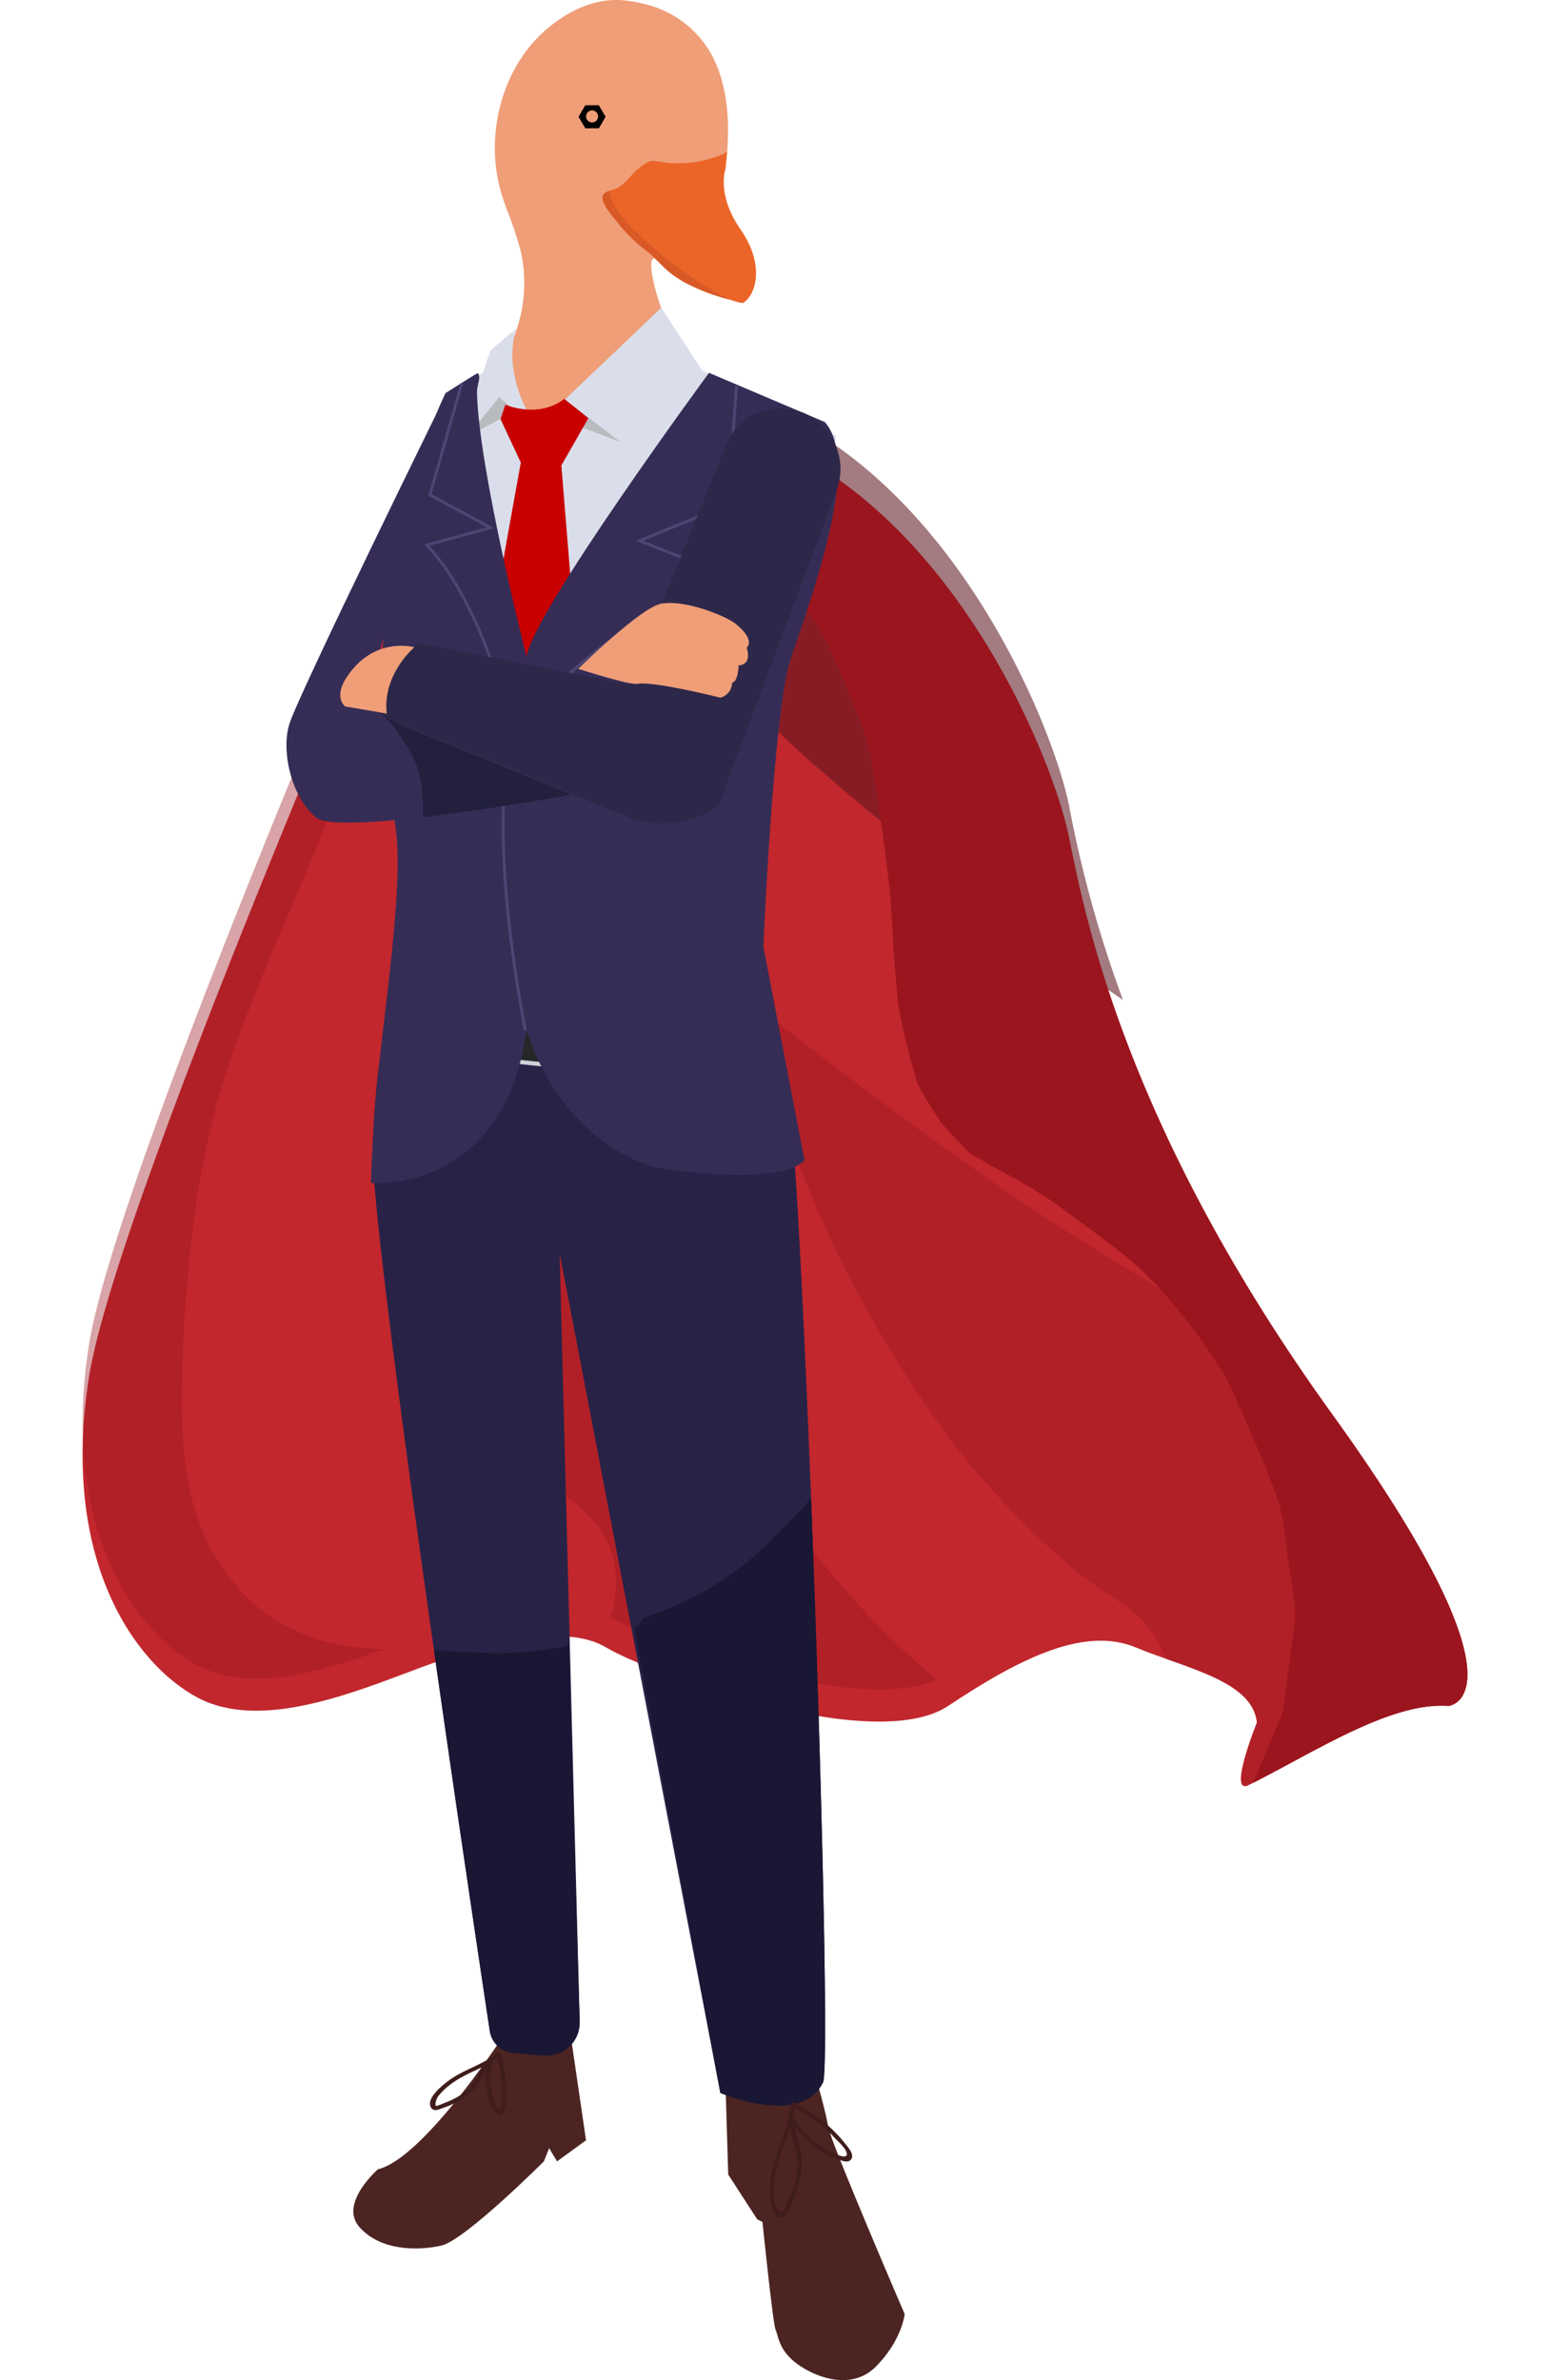 <svg xmlns="http://www.w3.org/2000/svg" xmlns:xlink="http://www.w3.org/1999/xlink" width="337.841" height="518.819" viewBox="0 0 337.841 518.819"><defs><filter id="a" x="0" y="76.521" width="337.841" height="330.82" filterUnits="userSpaceOnUse"><feOffset dy="7" input="SourceAlpha"/><feGaussianBlur stdDeviation="6" result="b"/><feFlood flood-opacity="0.161"/><feComposite operator="in" in2="b"/><feComposite in="SourceGraphic"/></filter><filter id="c" x="142.258" y="197.475" width="195.583" height="209.867" filterUnits="userSpaceOnUse"><feOffset dy="7" input="SourceAlpha"/><feGaussianBlur stdDeviation="6" result="d"/><feFlood flood-opacity="0.161"/><feComposite operator="in" in2="d"/><feComposite in="SourceGraphic"/></filter><filter id="e" x="115.388" y="76.521" width="222.453" height="330.103" filterUnits="userSpaceOnUse"><feOffset dy="7" input="SourceAlpha"/><feGaussianBlur stdDeviation="6" result="f"/><feFlood flood-opacity="0.161"/><feComposite operator="in" in2="f"/><feComposite in="SourceGraphic"/></filter></defs><g transform="translate(-589.824 -8614.862)"><g transform="translate(607.824 8614.862)"><g transform="translate(75.96 0)"><path d="M916.822,280.054a12,12,0,0,1-2.322,3.192h68.918c-4.424-4.3-7.513-9.517-8.383-10.387-1.635-1.635,1.962-.981,2.616-1.962s-3.271-2.616-5.887-4.251,1.308,0,.654-1.962-6.214-3.924-5.887-4.906,5.233-.981,1.962-2.616-9.157-22.893-3.924-16.679a13.234,13.234,0,0,0,.958,1.018c5.679,5.447,17.03,7.485,17.03,7.485,2.943-1.962,4.579-8.5-.654-16.025s-3.27-13.082-3.27-13.082c.9-7.026,1.011-14.5-1.37-21.262a22.521,22.521,0,0,0-13.569-13.934,29.157,29.157,0,0,0-7.126-1.6c-6.17-.62-11.987,2.174-16.617,6.051-6.547,5.481-10.4,13.663-11.327,22.076a35.4,35.4,0,0,0,.809,12.567c.38,1.487.862,2.94,1.381,4.382a86.032,86.032,0,0,1,3.264,9.718,32.047,32.047,0,0,1-6.667,27.253c-3.02,3.623-6.711,7.722-10.915,10.015C912.9,277.111,917.476,277.765,916.822,280.054Z" transform="translate(-914.5 -183)" fill="#ef9e78"/><g transform="translate(32.143 22.936)"><g transform="translate(5.245 10.024)"><path d="M1067.9,308.769c-5.233-7.522-3.27-13.082-3.27-13.082.167-1.3.264-2.613.391-3.918a2.547,2.547,0,0,1-1.18.755,24.645,24.645,0,0,1-13.27,1.575c-1.281-.211-2.079-.417-3.238.279a12.479,12.479,0,0,0-2.436,1.893c-1.325,1.334-2.562,3.1-4.392,3.768-.787.286-1.813.377-2.369,1.084-1.145,1.457,1.964,4.868,2.757,5.865a34.749,34.749,0,0,0,6.5,6.463c1.827,1.36,3.226,3.155,4.96,4.592a23.483,23.483,0,0,0,4.418,2.828,44.644,44.644,0,0,0,8.893,3.261c.4.105,2.508.919,2.894.661C1071.5,322.832,1073.131,316.291,1067.9,308.769Z" transform="translate(-1037.882 -291.769)" fill="#eb6528"/><path d="M1048.615,332.416c-2.02-1.8-8.964-7.627-9.221-12.091a3.71,3.71,0,0,0-1.261.7c-1.145,1.457,1.964,4.868,2.757,5.865a34.739,34.739,0,0,0,6.5,6.463c1.827,1.36,3.227,3.155,4.96,4.593a23.5,23.5,0,0,0,4.418,2.827,44.241,44.241,0,0,0,8.592,3.176A83.159,83.159,0,0,1,1048.615,332.416Z" transform="translate(-1037.883 -311.672)" fill="#d85926"/></g><path d="M1024.987,258.69l-2.948.008-1.465,2.518,1.478,2.511,2.95-.008,1.466-2.518Zm-.156,2.436a1.31,1.31,0,1,1-1.313-1.307,1.31,1.31,0,0,1,1.313,1.307Z" transform="translate(-1020.573 -258.69)"/></g></g><path d="M1016.457,502.8h-5.391v-5.391a1.225,1.225,0,0,0-2.45,0V502.8h-5.391a1.225,1.225,0,1,0,0,2.45h5.391v5.391a1.225,1.225,0,0,0,2.45,0v-5.391h5.391a1.225,1.225,0,1,0,0-2.45Z" transform="translate(-899.525 -401.28)" fill="#fff"/><g transform="matrix(1, 0, 0, 1, -18, 0)" filter="url(#a)"><path d="M742.507,475.46s-70.9,161.869-77.264,201.868,10,62.726,23.636,70,33.636-.909,48.181-6.364,31.818-10,40.908-4.545,58.181,23.636,74.544,12.727,30-17.272,40.908-12.727,25.454,7.273,26.363,16.363c0,0-6.418,15.936-1.818,13.636,14.545-7.273,30.909-18.181,43.636-17.272,0,0,19.09-1.818-25.454-63.635s-53.635-107.271-57.272-125.452-26.062-72.53-69.091-88.234Z" transform="translate(-645.83 -384.3)" fill="#c1272d"/></g><path d="M725.551,751.731a58.571,58.571,0,0,1-8.9-1.388,55.287,55.287,0,0,1-7.678-3.061,36.368,36.368,0,0,1-9.108-6.424,19.238,19.238,0,0,1-2.009-2.14,60.063,60.063,0,0,1-4.9-6.555c-6.3-10.36-7.545-22.784-7.473-34.632A317.219,317.219,0,0,1,688.4,656.2a174.665,174.665,0,0,1,8.746-35.834c4.629-12.773,10.076-25.192,15.39-37.686,2.415-5.79,4.744-11.632,6.779-17.562,4.025-11.733,6.923-23.81,10.213-35.758,1.108-4.024,2.279-8.032,3.539-12.008q2.883-12.449,5.911-24.862a19.665,19.665,0,0,1,5.085-8.947l-1.56.084S671.607,645.5,665.243,685.5s10,62.726,23.636,70c11.451,6.107,27.389,1.316,40.817-3.606A29.606,29.606,0,0,1,725.551,751.731Z" transform="translate(-663.827 -392.473)" fill="#9b151e" opacity="0.39"/><path d="M1038.032,1005.079a272.116,272.116,0,0,1-28.29-39.747c-8.41-14.432-15-29.626-21.246-45.1-6.538-16.186-12.548-32.6-17.491-49.352q-.454-1.54-.906-3.084-.743,4.825-1.418,9.661-1.427,11.132-2.454,22.31a411.383,411.383,0,0,0,.6,83.216c2.321.6,4.672,1.091,6.981,1.644,5.51,1.32,9.9,5.277,12.894,9.915,3.161,4.9,3.433,11.1,2.175,16.625a17.56,17.56,0,0,1-.517,1.741c10.493,5.692,53.352,21.219,71.153,13.559A185.637,185.637,0,0,1,1038.032,1005.079Z" transform="translate(-873.327 -660.287)" fill="#9b151e" opacity="0.39"/><g transform="matrix(1, 0, 0, 1, -18, 0)" filter="url(#c)"><path d="M1250.042,952.341c-10.12-7.549-20.97-14.05-31.776-20.56-10.776-6.492-21.277-13.253-31.545-20.525-11.771-8.338-23.451-16.807-34.874-25.618-6.242-4.814-12.453-9.675-18.562-14.659,1.6,5.1,3.271,10.18,5.073,15.231,3.975,11.148,8.315,22.161,12.864,33.086,1.676,3.892,3.488,7.725,5.386,11.514a258.872,258.872,0,0,0,24.6,39.845,180.706,180.706,0,0,0,27.77,28.455c2.692,1.993,5.452,3.891,8.294,5.667a23,23,0,0,1,9.688,12.236c9.5,3.382,19.287,6.565,20.028,13.969,0,0-6.418,15.936-1.818,13.636,14.545-7.273,30.909-18.182,43.636-17.272,0,0,18.2-1.734-22.408-59.361A120.4,120.4,0,0,0,1250.042,952.341Z" transform="translate(-973.03 -662.5)" fill="#9b151e" opacity="0.39"/></g><path d="M1031.345,479.169a22.617,22.617,0,0,1,2.175,16.625q-2.855,11.758-5.609,23.54-.081.348-.16.7a26.434,26.434,0,0,1,7.106-3.5,16.341,16.341,0,0,1,8.6-.385,16.057,16.057,0,0,1,8.022,2.56,24.143,24.143,0,0,1,9.916,12.894,26.753,26.753,0,0,0,.962,4.262,40.98,40.98,0,0,0,2.387,3.913c4.6,5.369,10.016,9.961,15.349,14.586,6.788,5.887,13.786,11.535,20.874,17.059,9.384,7.2,18.933,14.176,28.561,21.042,4.642,3.31,9.287,6.606,13.994,9.811a261.339,261.339,0,0,1-11.722-42.211c-3.636-18.181-26.062-72.53-69.09-88.234l-35.992,1.945A16.337,16.337,0,0,1,1031.345,479.169Z" transform="translate(-916.755 -384.303)" fill="#5b151e" opacity="0.56"/><g transform="matrix(1, 0, 0, 1, -18, 0)" filter="url(#e)"><path d="M1201.546,685.509c-44.545-61.817-53.635-107.271-57.272-125.452s-26.062-72.53-69.09-88.234l-30.571,1.652q1.517.838,3,1.784c2.41,1.407,4.817,2.825,7.138,4.377,1.041.7,2.055,1.425,3.054,2.181,5.064,3.835,10.223,7.647,15.112,11.707q.653.542,1.281,1.114a30.839,30.839,0,0,1,2.227,2.242c.329.369.645.749.957,1.132,3.91,4.8,7.918,9.931,11.538,14.952a25.957,25.957,0,0,1,1.721,2.726q.376.688.711,1.4c2.691,5.691,5.054,11.7,7.422,17.525a46.738,46.738,0,0,1,2.18,7.437c.367,1.635.677,3.282.943,4.937,1.185,7.366,2.1,14.793,3.007,22.2.782,6.4.854,12.838,1.4,19.256q.335,3.965.722,7.926a136.5,136.5,0,0,0,4.276,17.3q2.326,4.283,5.057,8.323c2.037,2.329,4.159,4.589,6.379,6.74,2.518,1.515,5.1,2.934,7.667,4.357a104.794,104.794,0,0,1,12.839,7.99c5.782,4.4,13.588,9.568,19.063,15.342a117.3,117.3,0,0,1,15.317,19.882,53.974,53.974,0,0,1,3.07,6.095c2.882,6.521,5.79,13.048,8.283,19.73.433,1.161.827,2.338,1.157,3.534,1.131,4.093,1.423,8.572,1.974,12.667.4,2.943,1.59,8.263,1.37,12.081q-.019.345-.06.687-1.227,9.139-2.456,18.278c-.043.275-.078.55-.137.823a9.837,9.837,0,0,1-.426,1.371l-6.062,14.363c14.3-7.261,30.219-17.671,42.663-16.782C1227,749.144,1246.09,747.326,1201.546,685.509Z" transform="translate(-911.23 -384.3)" fill="#9b151e"/></g><g transform="translate(44.435 67.087)"><g transform="translate(14.581)"><path d="M890.64,1646.665s-16.933,25.83-26.691,28.126c0,0-8.61,7.462-4.018,12.628s12.628,5.166,17.794,4.018,22.386-18.368,22.386-18.368l1.148-2.87,1.722,2.87,6.314-4.592-3.444-23.534Z" transform="translate(-858.582 -1269.025)" fill="#4c2421"/><path d="M1126.331,1678.12l.574,18.942,6.314,9.758,1.148.574s2.3,22.386,2.87,23.534.574,4.018,4.018,6.888,12.054,6.888,17.794,1.148,6.314-11.48,6.314-11.48-16.072-37.31-16.646-40.754-2.87-11.48-2.87-11.48Z" transform="translate(-1045.197 -1290.149)" fill="#4c2421"/><path d="M877.941,856.728a199.163,199.163,0,0,0-5.486,40.592c-.409,19.233,21.415,165.183,25.53,192.509a5.639,5.639,0,0,0,5.1,4.779l6.685.568a7.2,7.2,0,0,0,7.806-7.381L913.2,920.245l35.037,183.078s17.547,7.572,22.386-2.3c2.229-4.546-4.338-204.007-8.222-221.888S944.384,848.9,944.384,848.9Z" transform="translate(-868.247 -714.204)" fill="#282247"/><path d="M927.672,1368.2a94.961,94.961,0,0,1-11.155-.694c5.22,36.708,10.387,71.211,12.182,83.134a5.639,5.639,0,0,0,5.1,4.778l6.684.569a7.2,7.2,0,0,0,7.807-7.381l-2.377-82.025A70.777,70.777,0,0,1,927.672,1368.2Z" transform="translate(-898.961 -1075.012)" fill="#191733"/><path d="M1092.516,1267.721a68.314,68.314,0,0,1-29.331,18.845c-1.693.889-.885,1.695-2.619,2.434l18.781,101.349s17.547,7.572,22.386-2.3c1.265-2.581-.3-68-2.609-127.336A72.612,72.612,0,0,1,1092.516,1267.721Z" transform="translate(-999.36 -1001.229)" fill="#191733"/><path d="M900.917,877.144s0,8.8,9.758,13.967,24.108,8.036,31.57,6.314,29.274-12.628,30.422-18.942l-.192.191Z" transform="translate(-888.089 -733.888)" fill="#262728"/><rect width="3.444" height="10.906" transform="translate(57 153.154) rotate(-12.91)" fill="#222a4e"/><rect width="3.444" height="10.906" transform="translate(27.839 149.534) rotate(24.157)" fill="#222a4e"/><rect width="3.444" height="10.906" transform="translate(66.896 149.889) rotate(-25.557)" fill="#222a4e"/><rect width="3.444" height="10.906" transform="translate(18.719 144.879) rotate(42.859)" fill="#222a4e"/><path d="M905.65,442.029l12.382,15.02,27.441-17.521,35.417,17.287s-14.91,56.106-15.6,67.58c-.423,7.053-8.778,24.757-4.565,36.486,2.716,7.561.039,14.6-7.56,17.209-9.555,3.282-22.475,6.88-31.524,6.143a123.2,123.2,0,0,1-21.962-4.251c-7.8-2.169-14.978-8.994-14.069-17.042,2.389-21.149-4.676-64.945-1.992-80.115A112.7,112.7,0,0,1,896.466,447.2Z" transform="translate(-875.602 -428.881)" fill="#dadeea"/><path d="M957.916,470.629l-9.758-4.018-7.462,4.018,7.462-11.48Z" transform="translate(-915.813 -442.556)" fill="#babbbf"/><path d="M1005.187,434.015l1.819-9.74,20.864-19.883,9.046,13.867-19.147,20.474Z" transform="translate(-960.762 -404.392)" fill="#dadeea"/><path d="M951.3,419.453l-5.442,4.567c-2.348,5.143-5.166,18.942-5.166,18.942l6.888-8.61,9.231,8.117S947.743,431.185,951.3,419.453Z" transform="translate(-915.813 -414.889)" fill="#dadeea"/><path d="M1014.915,479.7l-12.054-9.184-3.444,8.036,6.314-2.3Z" transform="translate(-956.741 -450.477)" fill="#babbbf"/><g transform="translate(31.864 154.677)"><path d="M4.879,0H10.92A4.879,4.879,0,0,1,15.8,4.879v0A4.879,4.879,0,0,1,10.92,9.758H4.879A4.879,4.879,0,0,1,0,4.879v0A4.879,4.879,0,0,1,4.879,0Z" transform="translate(1.054 0) rotate(6.199)" fill="#ced0d8"/><path d="M4.018,0h5.9A4.018,4.018,0,0,1,13.94,4.018v0A4.018,4.018,0,0,1,9.922,8.036h-5.9A4.018,4.018,0,0,1,0,4.018v0A4.018,4.018,0,0,1,4.018,0Z" transform="translate(1.892 0.888) rotate(6.199)" fill="#262728"/></g><g transform="translate(16.7 380.405)"><path d="M927.859,1660.135c-2.938,2.257-6.642,3.24-9.684,5.364-1.3.911-5.723,4.246-4.147,6.316.618.812,1.769.183,2.524-.08a19.457,19.457,0,0,0,4.251-2.008,11.952,11.952,0,0,0,3.135-2.893c1.148-1.562,1.735-3.457,3.222-4.764l-.76-.443a14.812,14.812,0,0,0-.081,7.127c.249,1.033,1.076,4.7,2.648,4.48,1.627-.225,1.359-3.8,1.373-4.841a25.884,25.884,0,0,0-1.3-8.327c-.18-.554-1.058-.317-.877.241a24.266,24.266,0,0,1,1.257,8.642c-.014.4-.022,3.089-.41,3.19-.988.256-1.822-3.579-1.965-4.357a13.822,13.822,0,0,1,.234-5.914.458.458,0,0,0-.76-.442c-1.9,1.673-2.53,4.267-4.329,6.042a13.028,13.028,0,0,1-3.229,2.269,20.025,20.025,0,0,1-2,.883c-.252.1-1.778.794-1.961.656-.312-.234.118-1.456.286-1.767a5.861,5.861,0,0,1,.8-1.006,13.337,13.337,0,0,1,1.337-1.3,20.616,20.616,0,0,1,3.424-2.29c2.474-1.362,5.214-2.268,7.468-4,.457-.351.005-1.141-.459-.785Z" transform="translate(-913.693 -1659.752)" fill="#3f1d1b"/></g><g transform="translate(90.771 391.19)"><path d="M1162.672,1696.594c-.622,4.76-3.163,9.068-4.09,13.779a20.163,20.163,0,0,0-.314,6.458c.158,1.235.495,3,1.83,3.521,1.448.569,2.008-1.335,2.491-2.325a25.67,25.67,0,0,0,2.154-5.992,15.5,15.5,0,0,0,.123-6.087c-.453-2.366-1.511-4.552-1.323-7.013l-.847.229a19.507,19.507,0,0,0,6.245,6.59,18.975,18.975,0,0,0,4,1.969c.815.288,2.294.975,2.939,0,.6-.9-.277-2.05-.791-2.724a33.376,33.376,0,0,0-3.15-3.573,34.35,34.35,0,0,0-8.417-6.034c-.52-.266-.98.518-.459.785a32.691,32.691,0,0,1,9.258,6.944c.756.81,2.187,2.036,2.523,3.085.623,1.942-2.665.261-3.247-.013a18.344,18.344,0,0,1-8.118-7.49.458.458,0,0,0-.847.229c-.271,3.542,1.721,6.756,1.561,10.328a18.857,18.857,0,0,1-1.242,5.651,29.463,29.463,0,0,1-1.268,2.9c-.168.337-.345.99-.629,1.206-.583.444-1.384-.2-1.614-.905-1.157-3.563-.073-7.867,1.011-11.308,1.072-3.4,2.663-6.65,3.128-10.214.076-.578-.834-.573-.909,0Z" transform="translate(-1158.133 -1695.342)" fill="#3f1d1b"/></g><path d="M961.161,471.2s7.152,3.155,12.832-1.262l5.259,4.207-5.89,10.308,2.524,30.923-11.991,18.3s-5.68-12.622-5.68-13.884,6.311-35.972,6.311-35.972l-4.417-9.466Z" transform="translate(-928.024 -450.076)" fill="#c80000"/><path d="M944.955,451.194s-38.5,52.381-39.759,61.847c0,0-10.372-40.3-10.819-57.5-.043-1.661,1-3.441.166-4.278-.071-.071-7.017,4.352-7.017,4.352s-13.884,27.947-13.884,62.478c0,40.389,7.334,17.892.631,73.207-2.853,23.542-2.994,36.5-2.994,36.5s28.869,2.625,33.917-33.347c6.181,19.654,20.852,28.944,30.292,30.292,26.506,3.787,30.292-1.893,30.292-1.893L956.8,576.284s2.184-51.127,5.9-62.549,15.777-42.6,7.5-51.812Z" transform="translate(-867.432 -437.012)" fill="#362d56"/><g transform="translate(32.347 16.999)"><path d="M970.127,601.047c-6.852-36.754-5.089-57.231-2.508-63.038,7.005-15.761,39.014-34.377,43.733-37.057l-16.836-6.671,19.792-8.111,1.879-25.68.629.046-1.907,26.069-18.7,7.666,16.618,6.585-.586.323c-.365.2-36.6,20.339-44.04,37.086-2.559,5.757-4.281,26.016,2.551,62.665Z" transform="translate(-965.33 -460.49)" fill="#4e4575"/></g><g transform="translate(15.369 16.428)"><path d="M928.548,536.887c-3.248-15.913-8.2-26.689-11.779-32.927a47.079,47.079,0,0,0-7.062-9.822l-.406-.386,13.667-3.728-12.7-6.91,6.994-24.51.607.173L911.013,482.8l13.635,7.419-14.121,3.851a51.183,51.183,0,0,1,6.77,9.541c3.61,6.282,8.6,17.132,11.869,33.147Z" transform="translate(-909.301 -458.605)" fill="#4e4575"/></g></g><path d="M845.323,466s-32.468,66.01-34.276,72.221.718,16.044,5.9,20.247,55.7-5,55.7-5l-37.336-15.253-7.442-4.525Z" transform="translate(-810.464 -447.331)" fill="#362d56"/><path d="M865.828,647.952a13.423,13.423,0,0,0-13.312,3.978c-5.863,6.331-2.25,8.831-2.25,8.831l11.948,2.032Z" transform="translate(-837.438 -573.849)" fill="#ef9e78"/><path d="M886.289,710.913a20.4,20.4,0,0,0-4.167-9.852,20.123,20.123,0,0,0-5.068-6.121l4.665,2.837,37.336,15.253s-17.166,3.128-32.512,4.905A34.774,34.774,0,0,0,886.289,710.913Z" transform="translate(-856.876 -606.897)" fill="#0b101e" opacity="0.45"/><path d="M980.739,486.18l-.1-.313a12.94,12.94,0,0,0-23.844-2.137l-21.522,53.253-45.813-9.052s-8.694,6.487-6.879,16.45c0,0,50.439,20.584,52.833,21.619s11.582,3.036,19.343-2.79l25.733-68.667A12.966,12.966,0,0,0,980.739,486.18Z" transform="translate(-860.557 -454.826)" fill="#2d2749"/><path d="M1020.381,631.108s13.085-12.91,17.777-14.116,14.109,2.34,16.58,4.346,3.521,3.919,2.348,5.185c0,0,1.36,3.612-1.758,3.829,0,0-.06,3.52-1.418,3.767a3.433,3.433,0,0,1-2.561,3.274s-14.547-3.664-18.092-3.018C1031.558,634.684,1020.381,631.108,1020.381,631.108Z" transform="translate(-956.771 -552.398)" fill="#ef9e78"/></g></g></g></svg>